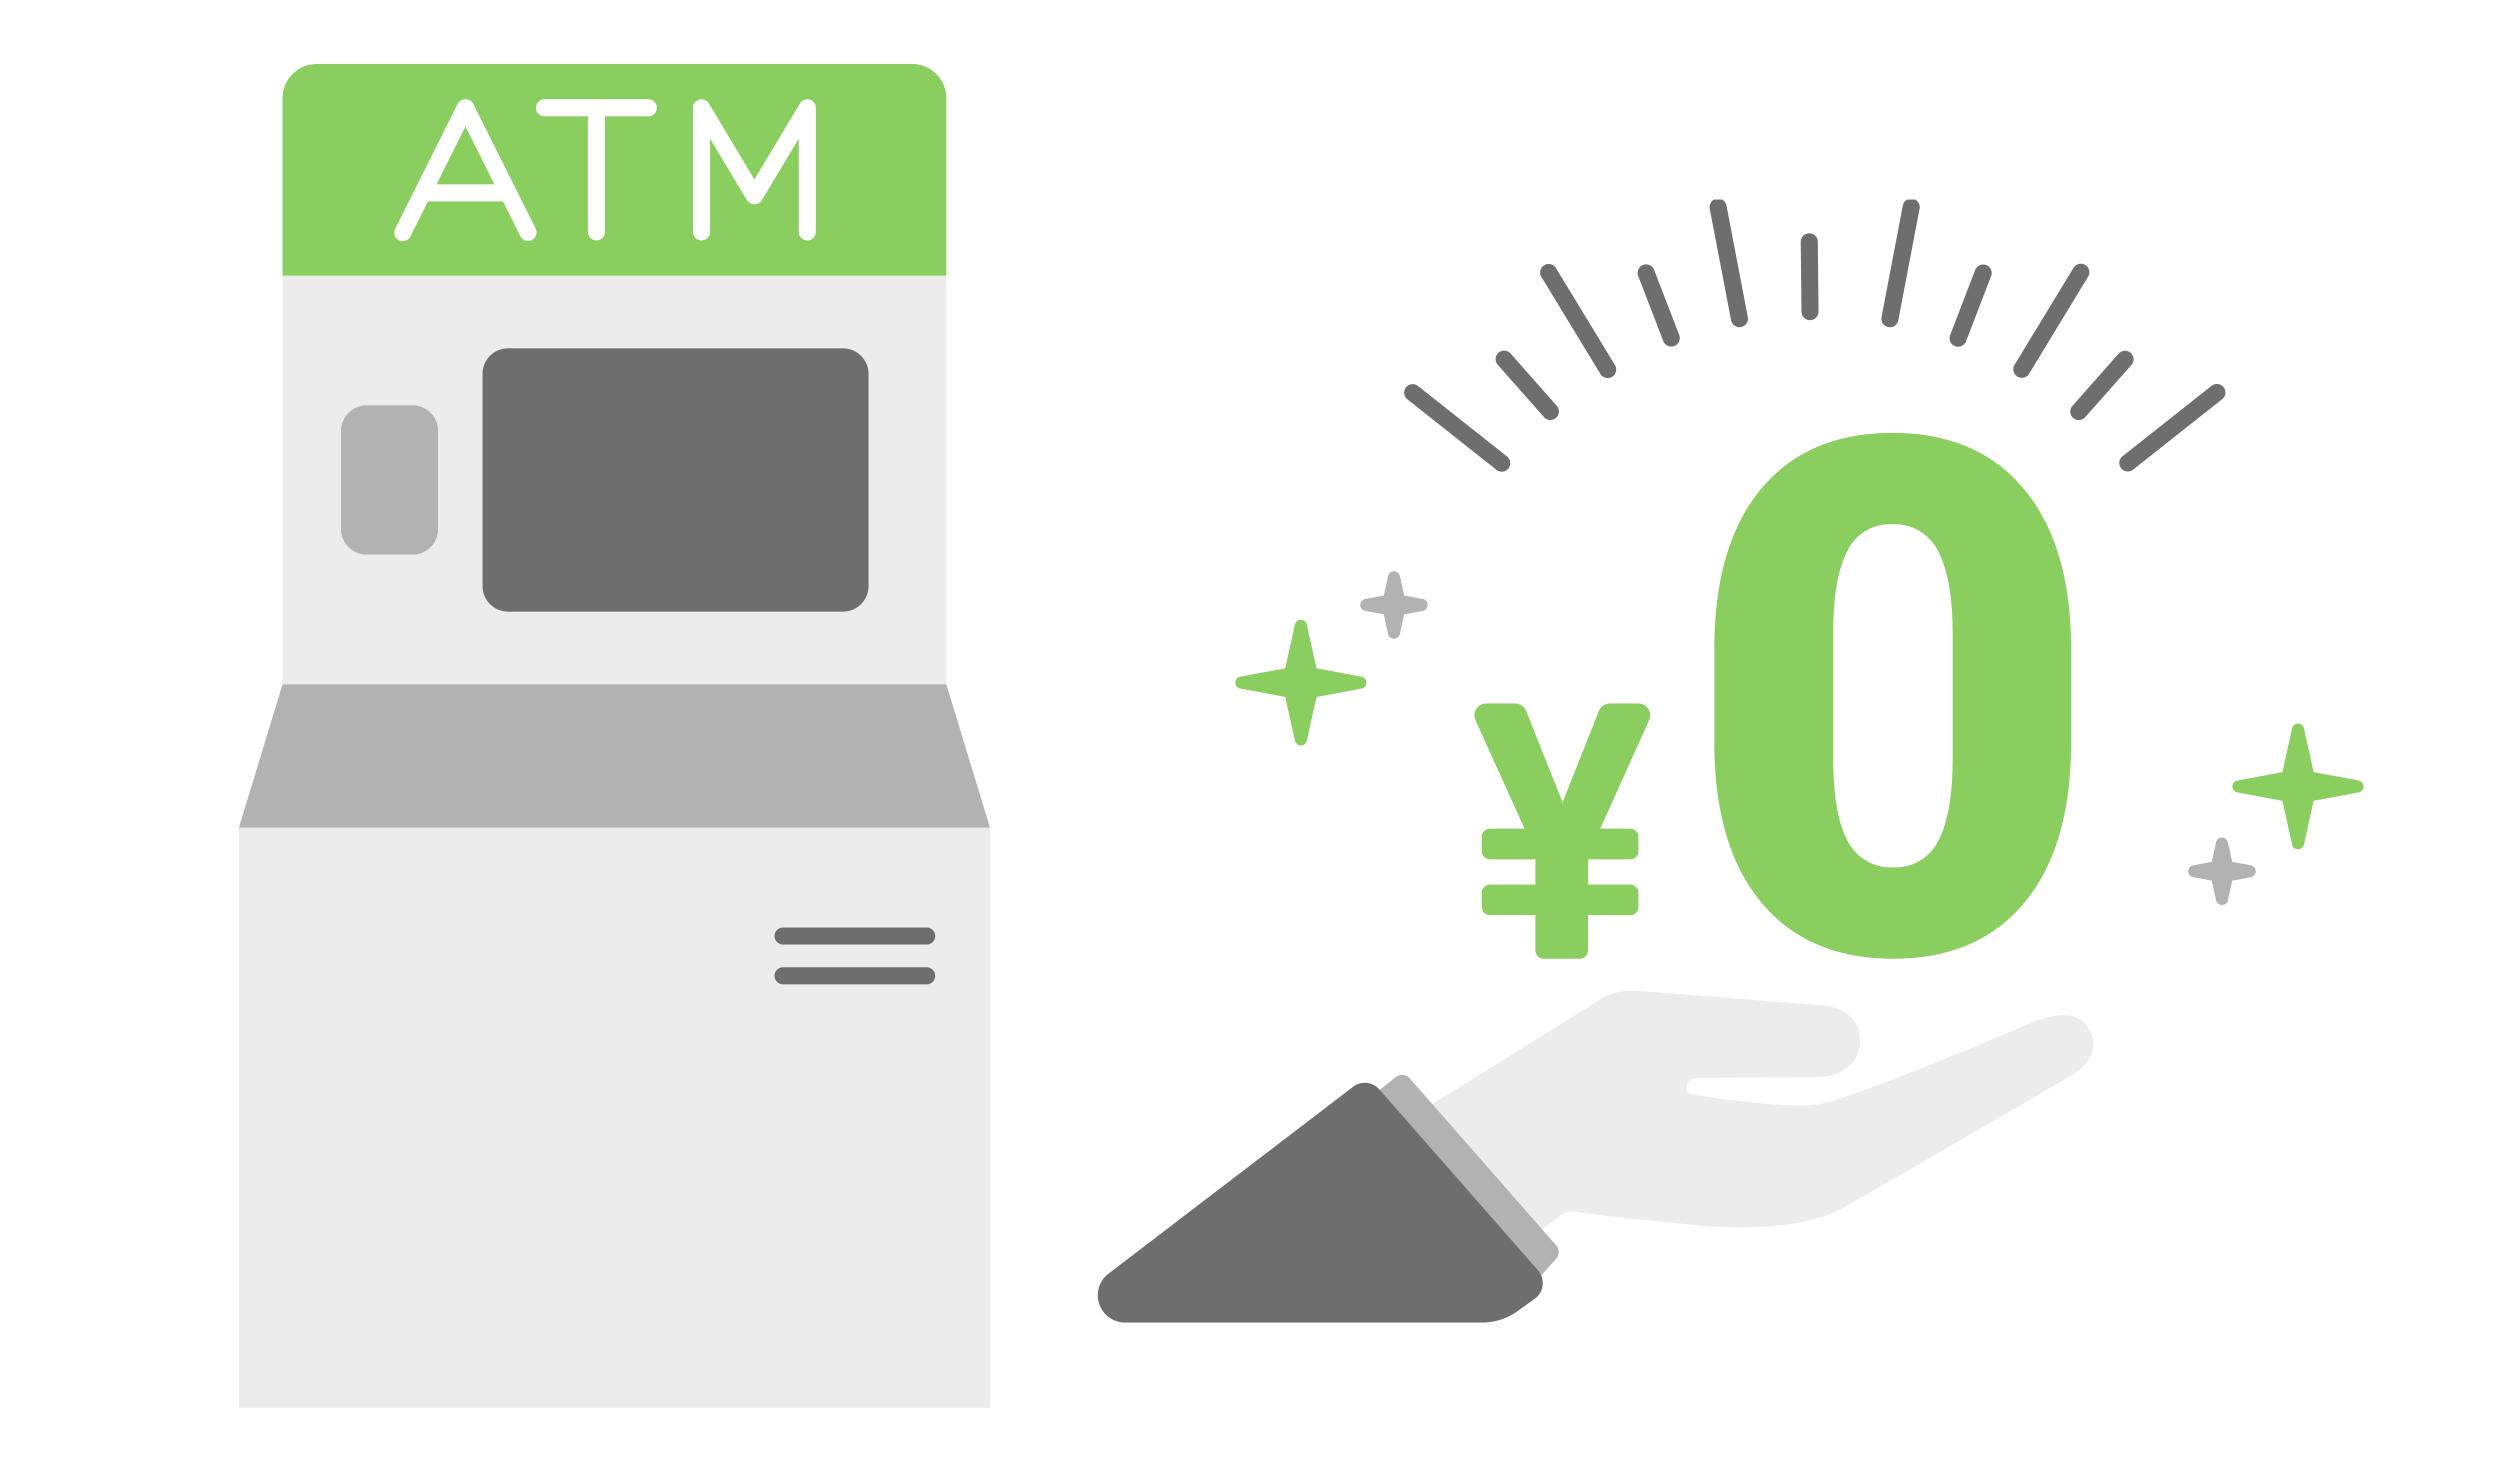 <svg id="グループ_23318" data-name="グループ 23318" xmlns="http://www.w3.org/2000/svg" xmlns:xlink="http://www.w3.org/1999/xlink" width="293" height="172" viewBox="0 0 293 172">
  <defs>
    <clipPath id="clip-path">
      <rect id="長方形_13072" data-name="長方形 13072" width="260" height="172" fill="#ccc"/>
    </clipPath>
    <clipPath id="clip-path-2">
      <rect id="長方形_13071" data-name="長方形 13071" width="88.023" height="157.497" fill="none"/>
    </clipPath>
    <clipPath id="clip-path-3">
      <rect id="長方形_9397" data-name="長方形 9397" width="148.345" height="131.618" fill="none"/>
    </clipPath>
  </defs>
  <rect id="長方形_9359" data-name="長方形 9359" width="293" height="172" fill="#fff"/>
  <g id="マスクグループ_20849" data-name="マスクグループ 20849" transform="translate(17)" clip-path="url(#clip-path)">
    <g id="グループ_33796" data-name="グループ 33796" transform="translate(11 7.503)">
      <rect id="長方形_13069" data-name="長方形 13069" width="88.024" height="68.006" transform="translate(0 89.491)" fill="#ececec"/>
      <rect id="長方形_13070" data-name="長方形 13070" width="77.801" height="47.883" transform="translate(5.111 24.81)" fill="#ececec"/>
      <g id="グループ_33795" data-name="グループ 33795">
        <g id="グループ_33794" data-name="グループ 33794" clip-path="url(#clip-path-2)">
          <path id="パス_17509" data-name="パス 17509" d="M28.551,61.181V36.321a3,3,0,0,1,3-3H70.794a3,3,0,0,1,3,3v24.86a3,3,0,0,1-3,3H31.551a3,3,0,0,1-3-3" fill="#6e6e6e"/>
          <path id="パス_17510" data-name="パス 17510" d="M11.967,54.5V43a3,3,0,0,1,3-3h5.378a3,3,0,0,1,3,3V54.5a3,3,0,0,1-3,3H14.967a3,3,0,0,1-3-3" fill="#b2b2b2"/>
          <path id="パス_17511" data-name="パス 17511" d="M88.023,89.492H0l5.117-16.8H82.905Z" fill="#b2b2b2"/>
          <path id="パス_17527" data-name="パス 17527" d="M82.912,24.809H5.111V4a4,4,0,0,1,4-4h69.8a4,4,0,0,1,4,4Z" fill="#8ace5f"/>
          <path id="パス_17528" data-name="パス 17528" d="M33.891,20.734a1,1,0,0,1-.9-.553L26.554,7.31,20.112,20.181a1,1,0,1,1-1.788-.894L25.66,4.629a1.04,1.04,0,0,1,1.788,0l7.336,14.658a1,1,0,0,1-.893,1.447" fill="#fff"/>
          <path id="パス_17529" data-name="パス 17529" d="M31.57,16.1h-9.9a1,1,0,0,1,0-2h9.9a1,1,0,0,1,0,2" fill="#fff"/>
          <path id="パス_17530" data-name="パス 17530" d="M47.985,6.132H35.812a1,1,0,0,1,0-2H47.985a1,1,0,0,1,0,2" fill="#fff"/>
          <path id="パス_17531" data-name="パス 17531" d="M41.9,20.677a1,1,0,0,1-1-1V5.131a1,1,0,0,1,2,0V19.677a1,1,0,0,1-1,1" fill="#fff"/>
          <path id="パス_17532" data-name="パス 17532" d="M66.614,20.677a1,1,0,0,1-1-1V8.746l-4.341,7.245a1.039,1.039,0,0,1-1.716,0l-4.34-7.245V19.677a1,1,0,0,1-2,0V5.131a1,1,0,0,1,1.857-.514l5.341,8.915,5.341-8.915a1,1,0,0,1,1.858.514V19.677a1,1,0,0,1-1,1" fill="#fff"/>
          <path id="パス_17533" data-name="パス 17533" d="M80.61,103.2H63.773a1,1,0,0,1,0-2H80.61a1,1,0,0,1,0,2" fill="#6e6e6e"/>
          <path id="パス_17534" data-name="パス 17534" d="M80.61,107.863H63.773a1,1,0,1,1,0-2H80.61a1,1,0,0,1,0,2" fill="#6e6e6e"/>
        </g>
      </g>
    </g>
    <g id="グループ_33798" data-name="グループ 33798" transform="translate(111.656 23.382)">
      <g id="グループ_19516" data-name="グループ 19516" clip-path="url(#clip-path-3)">
        <path id="パス_5547" data-name="パス 5547" d="M119.136,108.914c-1.327-2.47-4.008-2.077-6.91-.88,0,0-1.121.479-2.891,1.223l-4.542,1.887c-6.358,2.614-14.864,5.99-17.354,6.4-3.457.566-12.181-.7-14.926-1.126a.776.776,0,0,1-.664-.858,1.284,1.284,0,0,1,1.261-1.1l13.737-.093c2.8.08,5.288-1.331,5.369-4.134s-2.145-4.227-4.949-4.307L65.524,104.2a8.636,8.636,0,0,0-3.124.679h0l-1.1.686-3.931,2.448-26.252,16.35c-8.5,5.292-5.677,13.187,4.263,14.38l10.595.5,10.748-8.389a2.67,2.67,0,0,1,2.3-.713c4.059.689,9.292,1.053,12.288,1.405,4.816.565,13.728.942,18.6-1.7C93.15,128.089,116.1,114.7,116.1,114.7c2.47-1.327,4.364-3.311,3.037-5.781" transform="translate(-2.88 -11.509)" fill="#ececec"/>
        <path id="パス_5548" data-name="パス 5548" d="M57.724,135.322,40.547,115.734a1.179,1.179,0,0,0-1.62-.145l-2.776,2.21,19.456,21.428,2.106-2.34a1.178,1.178,0,0,0,.01-1.565" transform="translate(-3.993 -12.738)" fill="#b2b2b2"/>
        <path id="パス_5549" data-name="パス 5549" d="M3.2,144.471H45.075a7.043,7.043,0,0,0,4.117-1.328l2.052-1.478a2.257,2.257,0,0,0,.354-3.3L32.991,117.143a2.258,2.258,0,0,0-3.177-.217L1.26,138.742a3.193,3.193,0,0,0,1.938,5.73" transform="translate(0 -12.853)" fill="#6e6e6e"/>
        <path id="パス_5550" data-name="パス 5550" d="M123.051,67.044q0,12.153-5.459,18.743t-15.385,6.591q-10.011,0-15.49-6.632t-5.479-18.7V56.086q0-12.15,5.458-18.744t15.428-6.59q9.967,0,15.448,6.632t5.479,18.744Zm-13.882-12.73q0-6.466-1.689-9.66a5.647,5.647,0,0,0-5.355-3.193,5.512,5.512,0,0,0-5.212,2.966q-1.628,2.968-1.75,8.98V68.732q0,6.716,1.689,9.825a5.665,5.665,0,0,0,5.355,3.111,5.592,5.592,0,0,0,5.231-3.028q1.691-3.028,1.731-9.5Z" transform="translate(-8.973 -3.396)" fill="#8ace5f"/>
        <path id="パス_5551" data-name="パス 5551" d="M59.958,77.99l4.255-10.712A1.387,1.387,0,0,1,65.5,66.4h3.344a1.386,1.386,0,0,1,1.263,1.956L64.375,81.072h3.5a.976.976,0,0,1,.975.976v1.644a.975.975,0,0,1-.975.976H62.937v2.961h4.941a.975.975,0,0,1,.975.975v1.624a.975.975,0,0,1-.975.975H62.937V95.34a.976.976,0,0,1-.976.976H57.749a.976.976,0,0,1-.976-.976V91.2H51.463a.975.975,0,0,1-.976-.975V88.6a.975.975,0,0,1,.976-.975h5.311V84.667H51.463a.976.976,0,0,1-.976-.976V82.048a.976.976,0,0,1,.976-.976H55.5L49.75,68.361A1.387,1.387,0,0,1,51.013,66.4H54.4a1.387,1.387,0,0,1,1.288.873Z" transform="translate(-5.481 -7.334)" fill="#8ace5f"/>
        <path id="パス_5552" data-name="パス 5552" d="M26.5,55.931l1.136,5.133,5.264.978a.71.71,0,0,1,0,1.4l-5.264.979L26.5,69.548a.71.71,0,0,1-1.386,0l-1.136-5.133-5.264-.979a.71.71,0,0,1,0-1.4l5.264-.978,1.136-5.133a.71.71,0,0,1,1.386,0" transform="translate(-2.002 -6.116)" fill="#8ace5f"/>
        <path id="パス_5553" data-name="パス 5553" d="M157.877,69.607l1.136,5.133,5.264.978a.71.71,0,0,1,0,1.4l-5.264.979-1.136,5.133a.71.71,0,0,1-1.386,0l-1.136-5.133-5.264-.979a.71.71,0,0,1,0-1.4l5.264-.978,1.136-5.133a.71.71,0,0,1,1.386,0" transform="translate(-16.513 -7.626)" fill="#8ace5f"/>
        <path id="パス_5554" data-name="パス 5554" d="M148.323,84.619l.508,2.293,2.164.4a.71.71,0,0,1,0,1.4l-2.164.4-.508,2.293a.71.71,0,0,1-1.386,0l-.508-2.293-2.164-.4a.71.71,0,0,1,0-1.4l2.164-.4.508-2.293a.71.71,0,0,1,1.386,0" transform="translate(-15.87 -9.284)" fill="#b2b2b2"/>
        <path id="パス_5555" data-name="パス 5555" d="M39.235,49.535l.508,2.293,2.163.4a.71.71,0,0,1,0,1.4l-2.163.4-.508,2.293a.71.71,0,0,1-1.387,0l-.508-2.293-2.163-.4a.71.71,0,0,1,0-1.4l2.163-.4.508-2.293a.71.71,0,0,1,1.387,0" transform="translate(-3.821 -5.41)" fill="#b2b2b2"/>
        <line id="線_1053" data-name="線 1053" x2="10.437" y2="8.265" transform="translate(36.91 22.637)" fill="none" stroke="#6e6e6e" stroke-linecap="round" stroke-linejoin="round" stroke-width="2"/>
        <line id="線_1054" data-name="線 1054" x2="5.419" y2="6.133" transform="translate(47.629 18.708)" fill="none" stroke="#6e6e6e" stroke-linecap="round" stroke-linejoin="round" stroke-width="2"/>
        <line id="線_1055" data-name="線 1055" x2="6.919" y2="11.374" transform="translate(52.847 8.554)" fill="none" stroke="#6e6e6e" stroke-linecap="round" stroke-linejoin="round" stroke-width="2"/>
        <line id="線_1056" data-name="線 1056" x2="2.948" y2="7.636" transform="translate(64.27 8.602)" fill="none" stroke="#6e6e6e" stroke-linecap="round" stroke-linejoin="round" stroke-width="2"/>
        <line id="線_1057" data-name="線 1057" x2="2.504" y2="13.076" transform="translate(72.704 0.889)" fill="none" stroke="#6e6e6e" stroke-linecap="round" stroke-linejoin="round" stroke-width="2"/>
        <line id="線_1058" data-name="線 1058" x2="0.085" y2="8.185" transform="translate(83.391 4.959)" fill="none" stroke="#6e6e6e" stroke-linecap="round" stroke-linejoin="round" stroke-width="2"/>
        <line id="線_1059" data-name="線 1059" x1="2.494" y2="13.077" transform="translate(92.842 0.896)" fill="none" stroke="#6e6e6e" stroke-linecap="round" stroke-linejoin="round" stroke-width="2"/>
        <line id="線_1060" data-name="線 1060" x1="2.937" y2="7.639" transform="translate(100.834 8.616)" fill="none" stroke="#6e6e6e" stroke-linecap="round" stroke-linejoin="round" stroke-width="2"/>
        <line id="線_1061" data-name="線 1061" x1="6.917" y2="11.375" transform="translate(108.301 8.522)" fill="none" stroke="#6e6e6e" stroke-linecap="round" stroke-linejoin="round" stroke-width="2"/>
        <line id="線_1062" data-name="線 1062" x1="5.425" y2="6.129" transform="translate(114.977 18.725)" fill="none" stroke="#6e6e6e" stroke-linecap="round" stroke-linejoin="round" stroke-width="2"/>
        <line id="線_1063" data-name="線 1063" x1="10.442" y2="8.258" transform="translate(120.721 22.618)" fill="none" stroke="#6e6e6e" stroke-linecap="round" stroke-linejoin="round" stroke-width="2"/>
      </g>
    </g>
  </g>
</svg>

